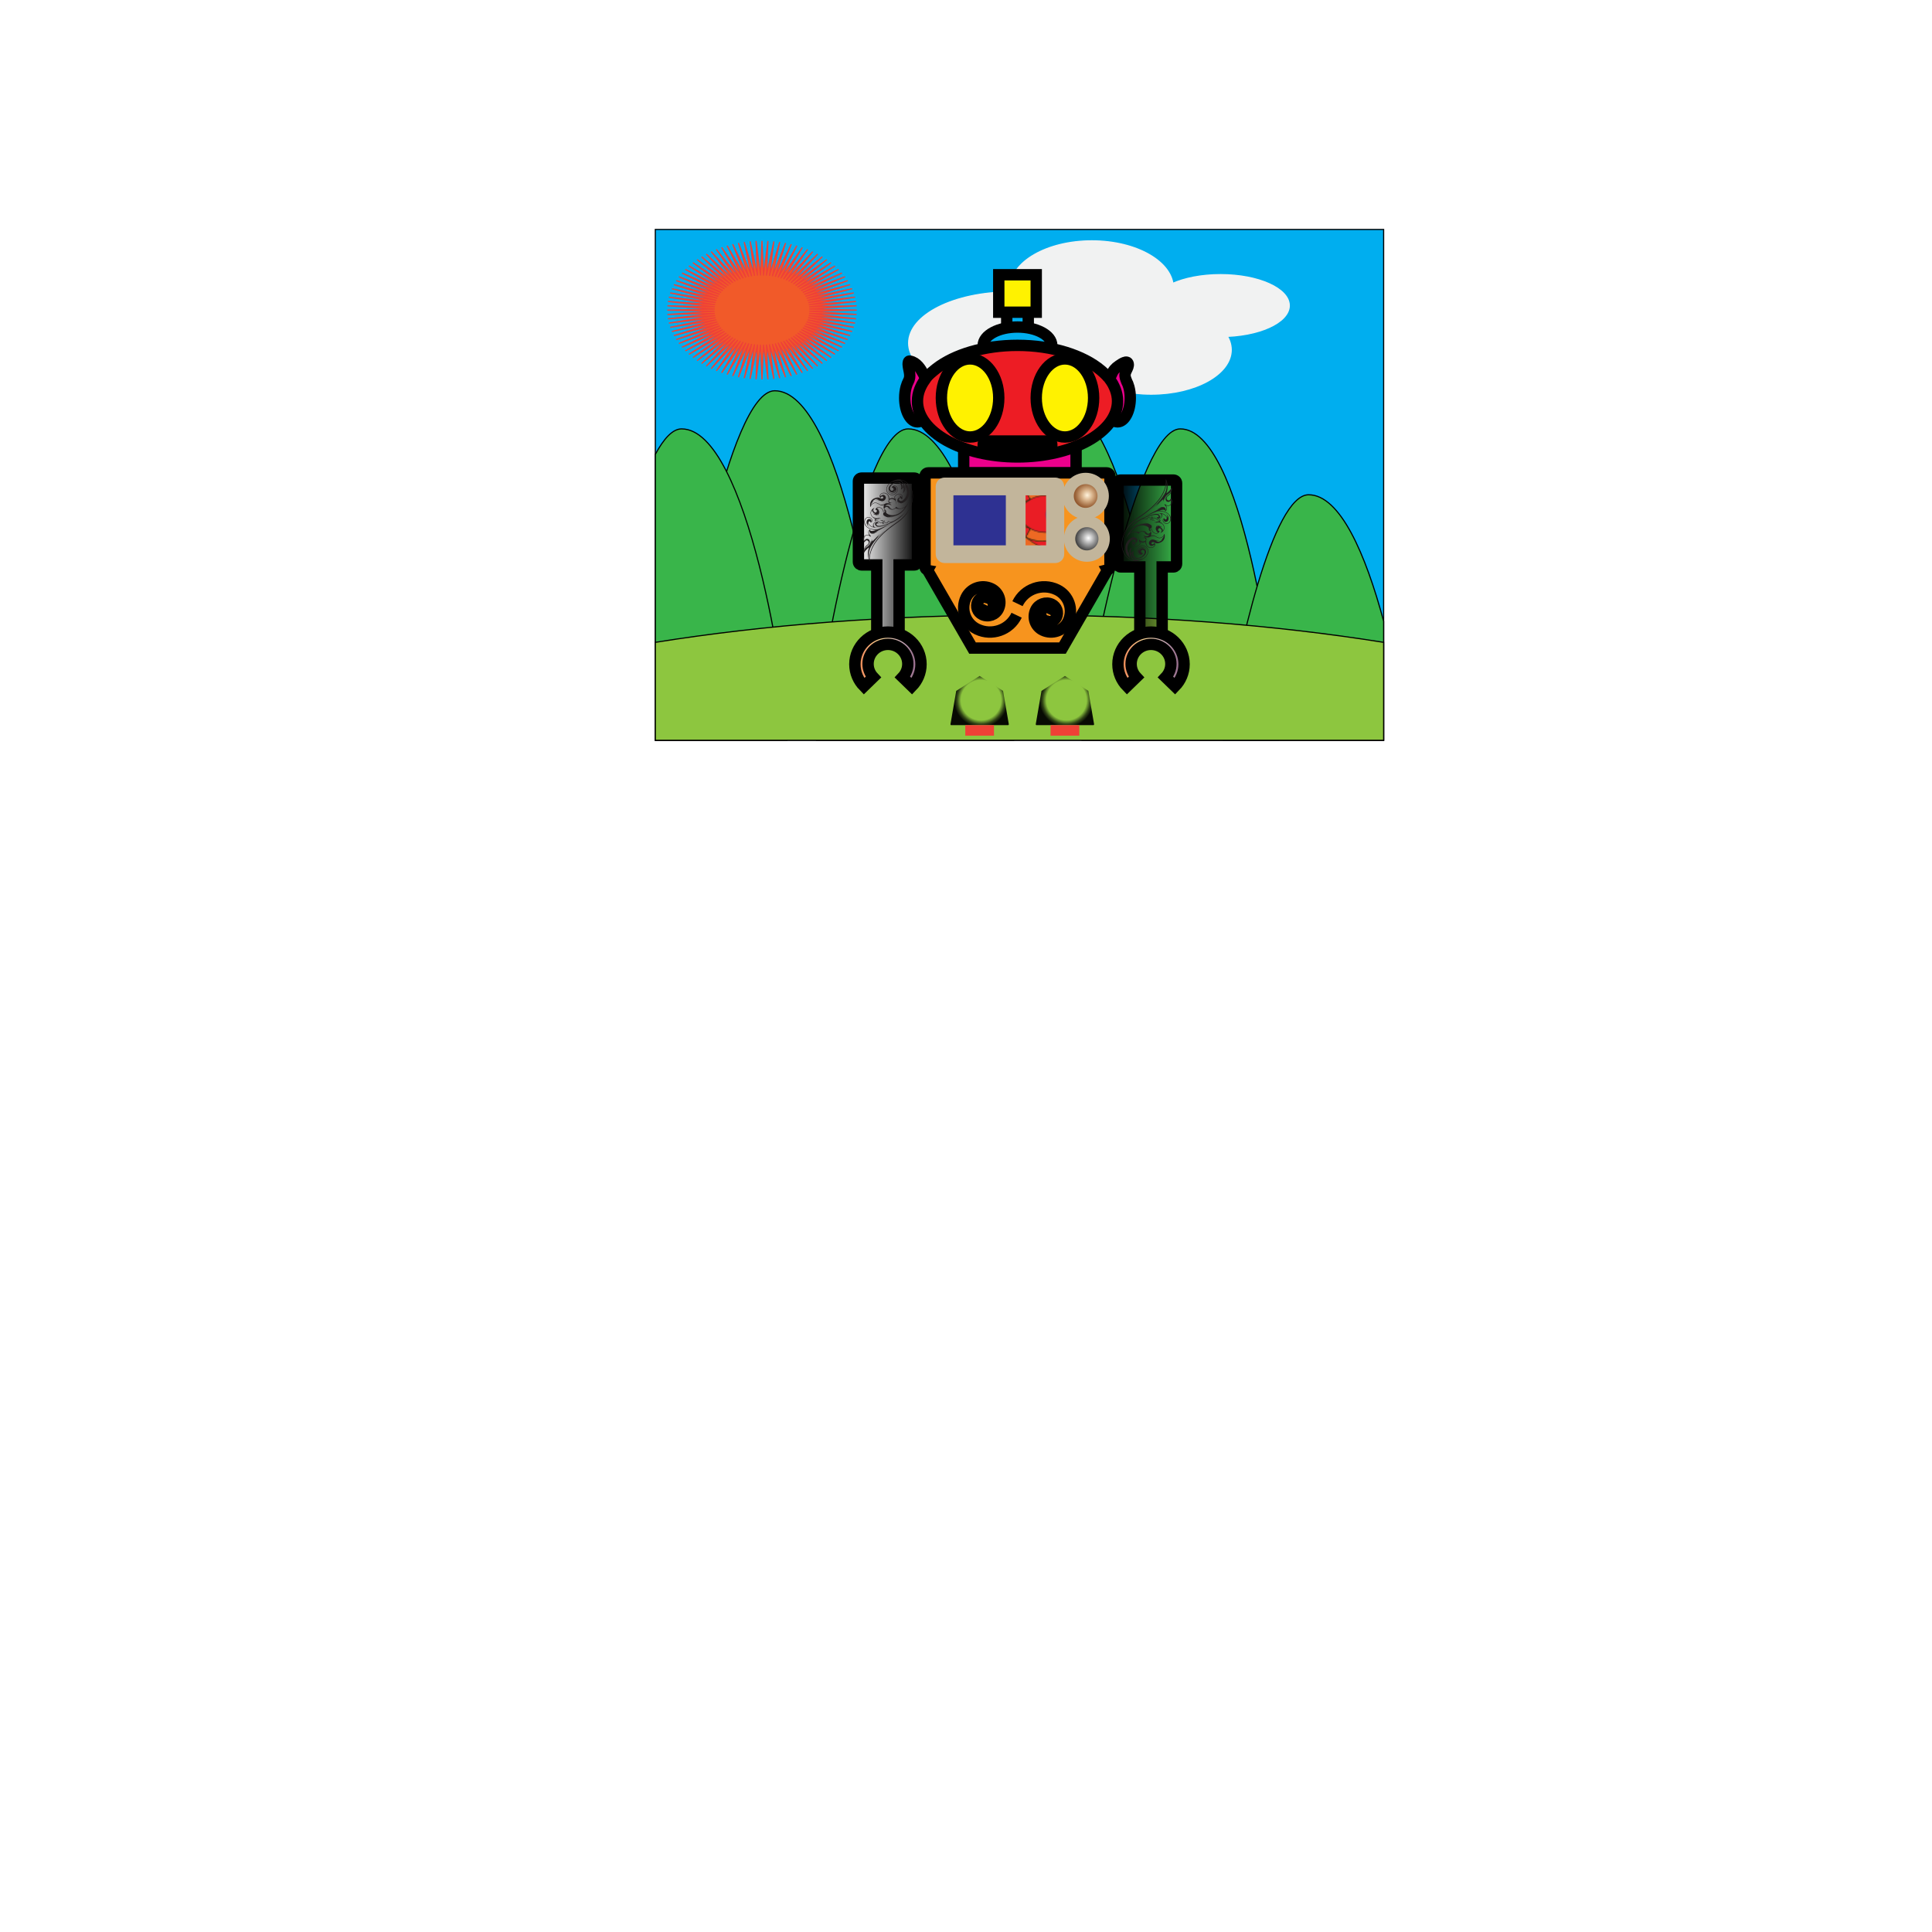 <?xml version="1.0"?>
<!-- Generator: Adobe Illustrator 14.0.0, SVG Export Plug-In . SVG Version: 6.00 Build 43363)  -->
<svg
    xmlns="http://www.w3.org/2000/svg"
    xmlns:xlink="http://www.w3.org/1999/xlink"
    xmlns:svg="http://www.w3.org/2000/svg"
    xmlns:inkscape="http://www.inkscape.org/namespaces/inkscape"
    xmlns:sodipodi="http://sodipodi.sourceforge.net/DTD/sodipodi-0.dtd"
    xmlns:ns1="http://sozi.baierouge.fr"
    xmlns:dc="http://purl.org/dc/elements/1.1/"
    xmlns:cc="http://web.resource.org/cc/"
    xmlns:rdf="http://www.w3.org/1999/02/22-rdf-syntax-ns#"
    version="1.1"
    x="0px"
    y="0px"
    viewBox="0 0 1700.79 1700.79"
    enable-background="new 0 0 1700.79 1700.79"
    xml:space="preserve"
  >
<symbol
      id="Florid_Vector_Pack_Symbol"
      viewBox="-93.368 -150.394 186.736 300.789"
    >
	<path
        fill="#231F20"
        d="M78.812,90.973c8.059,4.609,14.422,18.234,12.592,28.025c-0.063,0.313-0.311,0.554-0.625,0.602   s-0.625-0.105-0.777-0.388c-3.49-6.519-12.629-16.514-18.994-19.638c2.498,5.951,9.408,26.29-0.645,50.355   c-0.146,0.344-0.518,0.532-0.879,0.443c-0.363-0.092-0.605-0.434-0.564-0.808c0.383-3.893,0.449-7.815,0.248-11.76   C62.594,73.729-6.085,28.96-34.248,9.987C-60.767-7.876-73.754-26.541-78.561-36.84C-97.11-67.923-94.23-96.565-90.974-108.123   c0.026-0.093,0.069-0.179,0.126-0.254c0.808-3.1,1.85-6.101,3.101-8.977c9.968-22.919,33.202-37.882,56.089-31.603   c5.386,1.481,9.394,2.801,12.718,4.248c4.523,1.969,7.772,4.183,11.411,7.289c1.158,1.075,2.687,1.8,6.162,6.825   c6.061,8.713,7.632,17.362,4.445,24.687c-1.396,3.206-3.695,6.134-6.855,8.675c-8.395,6.743-17.085,4.039-20.204,2.667   c-0.793-0.345-1.245-0.607-1.267-0.62c-9.642-4.2-15.618-15.672-11.355-25.547c0.041-0.087,0.046-0.084,0.043-0.086   c1.841-3.677,5.488-5.821,7.862-6.552c2.837-0.858,5.333-0.486,7.314,0.382c3.828,1.681,5.84,5.057,5.885,5.115   c0.147,0.245,0.146,0.551-0.008,0.794c-0.153,0.24-0.428,0.376-0.715,0.345c0,0-0.184-0.021-0.568,0.011   c-1.167,0.118-3.646,0.644-5.169,4.104c-1.238,2.867,0.652,6.03,3.548,7.301c2.904,1.197,6.484,0.657,8.793-4.497   c1.87-4.225-0.195-9.44-3.493-13.391c-0.583-0.575-1.264-1.293-2.013-2.125c-3-3.204-6.371-5.559-9.958-7.119   c-4.826-2.101-10.041-2.759-15.279-2.103c-3.309,1.217-6.396,3.396-8.218,6.788c-0.285,0.532-0.545,1.058-0.77,1.573   c-1.838,4.234-1.892,8.189-1.482,11.097c0.41,2.906,1.275,4.697,1.263,4.702c0.138,0.299,0.07,0.653-0.172,0.875   c-0.241,0.227-0.6,0.266-0.886,0.1c-0.046-0.044-5.448-3.086-8.222-8.431c-1.343,5.874-1.317,12.784,1.927,20.301   c0.146,0.332,0.037,0.72-0.266,0.924c-0.3,0.202-0.702,0.164-0.956-0.092c-0.056-0.062-7.942-7.943-9.684-21.124   c-0.027,0.055-0.056,0.109-0.083,0.166c-2.29,5.317-6.621,18.062-2.465,29.09c3.58,9.614,10.236,18.211,16.702,20.995   c3.412,1.465,6.639,1.408,9.617-0.755c1.245-0.912,1.981-1.862,2.381-2.769c1.131-2.619-0.53-5.301-2.886-6.339   c-2.139-0.862-4.481-0.539-5.955,2.715c-0.195,0.447-0.369,0.951-0.51,1.516c-0.07,0.264-0.27,0.469-0.529,0.544   c-0.264,0.069-0.543-0.003-0.735-0.195c-0.042-0.049-5.386-5.335-2.405-12.296c0.672-1.551,1.768-3.158,3.416-4.771   c4.524-4.46,10.635-4.512,15.836-2.228c6.653,2.918,12.218,9.575,11.994,16.279c2.469-1.654,7.957-3.709,17.368,0.429   c0.025,0.011,0.05,0.022,0.076,0.033c0.151-4.084,0.941-7.561,2.205-10.464c5.058-11.588,17.415-13.858,25.303-10.446   c1.827,0.795,3.434,1.901,4.657,3.297c3.992,4.528,4.244,8.074,3.203,10.419c-1.043,2.364-3.118,3.354-3.185,3.396   c-0.285,0.141-0.624,0.086-0.852-0.132c-0.229-0.217-0.296-0.554-0.171-0.843c0,0,0.033-0.057,0.058-0.261   c0.027-0.589,0.118-2.071-3.3-3.617c-1.628-0.695-3.039-0.496-4.102,0.162c-1.13,1.013-1.875,2.523-1.927,3.989   c0.181,1.148,0.972,2.247,2.699,3.028c4.567,1.971,6.751-0.163,10.921-2.066c4.097-1.899,9.793-3.127,20.175,1.421   c10.52,4.562,14.275,12.38,15.277,18.945c1.018,6.574-0.588,11.936-0.604,11.994c-0.107,0.355-0.448,0.579-0.816,0.534   c-0.363-0.048-0.643-0.347-0.658-0.715c0,0-0.014-0.414-0.215-1.203c-0.619-2.359-2.83-7.659-11.429-11.415   c-5.517-2.407-10.646-0.259-15.727,2.518c-5.054,2.742-9.869,6.167-14.868,5.504c-2.708-0.382-4.624-0.927-6.538-1.746   c2.003,6.488,1.523,11.811,0.176,15.084c-0.131,0.309-0.444,0.497-0.778,0.463c-0.333-0.035-0.601-0.283-0.663-0.613   c0.001-0.002-0.202-1.114-0.962-2.505c-0.765-1.396-2.056-2.995-4.214-3.935c-0.929-0.404-2.024-0.69-3.326-0.782   c-3.542-0.218-4.577,1.607-6.812,4.192c-2.154,2.558-5.323,5.513-12.399,6.284c-2.795,0.313-5.551-0.448-7.871-1.454   c-2.812-1.226-4.997-2.827-5.827-3.477c-2.488,0.988-15.351,5.542-29.274-0.498c-2.475-1.076-4.978-2.49-7.454-4.317   c0.483,0.646,0.98,1.314,1.482,1.986c1.436,1.926,2.873,3.854,3.958,5.305c0.541,0.728,0.996,1.336,1.317,1.765   c0.158,0.212,0.286,0.383,0.374,0.502c0.044,0.056,0.078,0.1,0.102,0.13l-0.002,0.003c7.838,8.338,15.516,13.602,22.677,16.722   c11.237,4.887,21.223,4.504,28.676,2.325c7.435-2.137,12.36-6.271,13.187-8.3c0.152-0.351,0.158-0.587,0.135-0.672   c-0.706-2.74-0.425-4.993,0.335-6.732c1.675-3.794,5.353-5.064,5.425-5.103c0.277-0.099,0.583-0.028,0.787,0.18   c0.208,0.209,0.273,0.515,0.175,0.789c-1.41,4.115-0.107,5.163,1.261,5.854c0.563,0.25,1.168,0.36,1.633,0.404   c0.068,0.008,0.132,0.013,0.193,0.017c0.148-0.908,0.512-2.593,1.366-4.555c1.561-3.608,4.849-8.194,11.474-10.385   c3.893-1.296,7.104-0.961,9.592,0.13c5.173,2.274,7.183,7.494,7.225,7.562c0.083,0.221,0.065,0.464-0.058,0.668   c-0.123,0.201-0.332,0.337-0.567,0.358c-2.721,0.298-4.045,1.412-4.644,2.756c-0.556,1.261-0.442,2.864,0.202,4.315   c0.638,1.447,1.792,2.703,3.15,3.291c1.78,0.746,3.916,0.561,6.325-1.974c1.384-1.484,2.269-2.834,2.798-4.05   c1.275-2.971,0.534-5.13-0.525-6.712c-0.532-0.782-1.155-1.393-1.642-1.8c-0.488-0.41-0.811-0.598-0.809-0.603   c-0.327-0.192-0.454-0.604-0.3-0.952c0.153-0.344,0.545-0.522,0.909-0.413c0.307,0.095,0.629,0.218,0.966,0.364   c5.381,2.335,15.903,11.901,10.83,24.668c-0.1,0.245-0.201,0.483-0.302,0.716c-4.22,9.668-12.063,13.013-15.587,14.062   c3.047,2.439,2.346,5.931,1.548,7.576c-0.335,0.771-0.664,1.252-0.685,1.281c-0.124,0.183-0.321,0.3-0.54,0.322   c-0.219,0.023-0.441-0.052-0.598-0.204c-0.891-0.845-1.675-1.381-2.378-1.687c-1.84-0.784-3.274-0.177-5.326,1.289   c-2.006,1.454-4.356,3.693-7.577,5.583c-3.72,2.19-7.322,1.672-9.96,0.509c-0.271-0.117-0.534-0.242-0.787-0.371   c0.25,1.933-0.449,3.795-0.864,4.786c-0.202,0.463-0.355,0.741-0.363,0.759c-0.126,0.226-0.361,0.372-0.622,0.388   c-0.256,0.013-0.509-0.111-0.656-0.324c-1.676-2.413-3.033-3.561-4.127-4.033c-2.541-1.262-4.736,1.452-8.747,1.187   c-0.705-0.069-1.351-0.24-1.927-0.494C0.43,9.243-0.604,6.479-0.98,4.985c-1.979,0.886-6.99,2.713-13.022,1.727   c2.063,0.999,4.177,1.975,6.336,2.914c2.576,1.123,5.22,2.198,7.919,3.188c28.53,10.613,38.944,8.403,41.898,4.184   c0.213-0.286,0.375-0.572,0.497-0.85c0.933-2.155-0.595-4.384-2.494-5.222c-1.28-0.524-2.362-0.412-3.022,0.532   c-0.179,0.26-0.504,0.38-0.811,0.298c-0.305-0.08-0.53-0.342-0.56-0.658c-0.003-0.074-0.104-1.146,0.45-2.427   c0.599-1.433,2.131-3.053,5.187-3.503c1.669-0.253,3.777,0.12,5.873,1.028c1.313,0.571,2.619,1.369,3.779,2.381   c-0.011-0.014-0.031-0.038-0.031-0.038c0.08,0.068,0.141,0.143,0.218,0.211c0.221,0.2,0.438,0.406,0.647,0.623   c5.146,5.212,3.666,12.227,2.979,14.531c3.481-0.524,9.322-2.521,15.037-9.753c0.904-1.15,1.549-2.225,1.975-3.202   c1.73-4.097-0.006-6.563-2.178-7.56c-1.898-0.793-3.902-0.38-4.688,1.402c-0.223,0.52-0.359,1.183-0.338,2.016   c0.004,0.25-0.111,0.482-0.309,0.628c-0.204,0.146-0.462,0.187-0.697,0.102c-0.015-0.006-0.11-0.042-0.27-0.11   c-0.685-0.302-2.588-1.219-4.017-3.025c-1.44-1.792-2.286-4.605-0.726-8.124c0.196-0.449,0.43-0.91,0.705-1.388   c4.086-7.135,12.105-9.181,18.535-6.366c6.184,2.67,10.857,9.815,9.502,20.685c-0.246,2.013-0.785,3.931-1.576,5.747   c-1.641,3.73-4.346,7.005-7.795,9.795c-0.232,0.2-0.471,0.398-0.711,0.592c-0.021,0.017-0.041,0.034-0.064,0.05   c-1.992,1.581-4.295,2.938-6.752,4.1c-4.1,2.011-8.721,3.548-13.662,4.532c-4.951,1.132-9.341,1.707-11.875,1.975   c3.764,1.253,6.905,2.132,9.182,2.547c9.069,1.609,11.465-0.856,12.242-2.582c0.234-0.541,0.316-1.06,0.342-1.438   c0.023-0.376-0.012-0.57-0.008-0.572c-0.043-0.309,0.104-0.608,0.375-0.764c0.045-0.025,0.096-0.016,0.145-0.032   c-0.088-0.102-0.152-0.163-0.152-0.163s0.08,0.054,0.201,0.152c0.225-0.057,0.467-0.037,0.654,0.111   c6.975,5.629,5.697,13.319,3.383,18.54c-0.518,1.192-1.088,2.275-1.633,3.208c4.641-2.528,9.744-2.495,13.996-0.638   c3.9,1.7,7.107,4.915,8.682,9.051c1.654,4.363,1.02,8.146-0.199,10.927c-1.51,3.465-3.867,5.435-3.92,5.478   c-0.182,0.154-0.426,0.213-0.658,0.156c-0.23-0.056-0.426-0.217-0.518-0.441c-1.373-3.24-3.189-5.021-5.023-5.819   c-3.621-1.569-7.73,0.597-9.336,4.269C71.159,81.631,71.966,86.674,78.812,90.973z M-51.764-116.018   c0.016,0.012,0.033,0.025,0.048,0.036c-0.018-0.028-0.037-0.063-0.056-0.092L-51.764-116.018z M44.096-41.35   c-0.047-0.082-0.095-0.166-0.146-0.256l-0.148,0.116C43.908-41.441,44.004-41.396,44.096-41.35z M90.163,113.939   c-0.002-0.041-0.004-0.08-0.008-0.12l-0.016,0.023C90.147,113.876,90.155,113.906,90.163,113.939z M-19.986-124.438   c-0.003,0.003-0.006,0.007-0.011,0.01l0.031,0.004C-19.971-124.431-19.979-124.434-19.986-124.438z M-52.897-117.016   c-4.733-7.274-1.708-17.099-1.708-17.099c-0.582,3.604-0.245,6.629,0.319,8.895c0-1.896,0.263-4.007,0.969-6.347   c3.393-11.261,18.05-10.636,22.792-9.257c0.024,0.007,0.037,0.013,0.061,0.021c3.9,0.8,8.223,2.551,12.886,5.476   c24.961,15.654,10.786,32.496,0.891,32.573c-6.084,0.048-10.679-4.96-11.994-10.061c-0.057,2.815,0.833,6.338,4.828,8.825   c0,0-6.137-2.771-6.917-9.608c-0.266,4.671,3.578,9.49,7.551,11.22c18.05,7.854,22.495-10.857,22.495-10.857   c-1.634,13.669-13.709,16.633-23.123,12.536c-9.414-4.098-11.344-15.003-6.588-20.74c2.933-3.537,6.064-3.859,8.038-3.588   c-0.74-0.335-1.613-0.646-2.661-0.904c0,0,1.203-0.054,2.682,0.17c-1.64-0.625-3.58-0.855-5.884-0.165   c-2.015,0.597-5.414,2.631-6.927,5.742c-0.029,0.054-0.031,0.054-0.031,0.054c-3.866,8.94,1.604,19.646,10.661,23.605   c0.082,0.044,0.453,0.265,1.179,0.581c2.929,1.26,10.889,3.787,18.658-2.465c2.999-2.414,5.13-5.142,6.417-8.102   c2.921-6.721,1.568-14.755-4.303-23.228c-3.464-4.963-4.567-5.301-5.923-6.56c-1.812-1.541-3.498-2.838-5.293-3.993   c-3.956-2.12-7.662-3.57-11.078-4.51c5.038,2.498,8.911,5.51,8.911,5.51c-13.591-7.394-25.608-7.29-32.424-4.686   c-1.477,0.741-2.801,1.675-3.892,2.851C-59.897-132.945-59.811-124.184-52.897-117.016z M-42.372-81.841   c0.197,0.101,0.391,0.201,0.575,0.309l0.241,0.038c-0.303-0.15-0.597-0.283-0.882-0.399   C-42.416-81.876-42.393-81.857-42.372-81.841z M85.073,68.762c0,0-2.766-0.247-4.139,0.388c0,0,5.967-0.078,6.994,6.57   c1.539-3.48,4.914-13.976-7.363-19.262c0,0,12.172,3.456,10.98,14.951c0.48-2.117,0.482-4.611-0.586-7.454   c-1.42-3.74-4.334-6.662-7.875-8.203c-4.865-2.104-10.846-1.654-15.85,2.848c-0.018,0.015-0.037,0.021-0.055,0.035l-1.008,0.84   c-0.818-0.631-3.409,0.124-3.409,0.124s2.233-1.338,3.491-2.17c0.082-0.105,0.223-0.292,0.389-0.515   c-1.449,0.495-3.107,0.283-3.107,0.283c10.25-8.212,8.504-15.557,6.598-19.165c-0.357-0.612-0.779-1.214-1.287-1.802   c0.033,0.247,0.047,0.513,0.049,0.792c0.248,1.274,0.244,2.904-0.408,4.847c-2.598,12.166-22.042,4.876-22.042,4.876   c2.542,0.46,4.556,0.555,6.185,0.447c-4.709-1.302-10.46-3.893-17.274-8.011c0,0,6.947,2.941,12.548,4.19   c-1.086-0.415-2.195-0.869-3.346-1.419C31.632,35.78-7.823,14.091-7.823,14.091s0.215,0.094,0.582,0.253   c0.119,0.05,28.667,12.202,35.676,15.253c4.997,2.174,9.685,3.773,14.61,4.247c12.316,0.049,24.021-3.194,32.087-8.782   l-0.006-0.005c6.264-4.325,9.207-10.304,10.32-16.325c1.115-6.022-0.969-12.405-3.605-15.471l0.023-0.066   c-1.334-1.457-2.896-2.556-4.57-3.289c-5.787-2.504-12.908-0.732-16.63,5.74c-0.251,0.433-0.458,0.842-0.632,1.233   c-1.32,3.097-0.611,5.096,0.532,6.594c0.214,0.273,0.449,0.523,0.691,0.756c-0.005-0.195-0.001-0.418,0.012-0.653   c-0.299-1.604-0.094-3.825,1.839-6.449C67.12-8.317,80.429-6.326,79.271,8.372C78.114,23.07,64.28,26.295,64.28,26.295   s10.883-2.685,12.277-15.129c-1.748,4.069-4.803,6.569-4.803,6.569s3.416-4.648,3.254-8.712c-0.574,2.126-1.488,3.626-1.488,3.626   c0.471-1.681,0.619-3.117,0.551-4.358c-0.059,1.012-0.313,2.105-0.818,3.26c-0.486,1.118-1.197,2.297-2.17,3.533   c-4.92,6.247-10.032,8.806-13.812,9.837c-9.369,2.914-19.812,0.693-19.812,0.693c6.135,0.559,9.39,0.41,11.38,0.05   c-0.896-0.057-2.043-0.18-3.512-0.426c0,0,4.801,0.214,6.97-3.413c-0.266,0.17-0.539,0.324-0.816,0.44   c0.904-0.976,2.532-3.931,1.76-7.348l0.025,0.026c-0.766-3.581-3.622-6.024-6.598-7.366c-1.883-0.822-3.79-1.122-5.041-0.923   c-0.734,0.119-1.326,0.302-1.821,0.517c0.874-0.129,1.959-0.152,3.133,0.182c8.313,2.372,4.811,11.133,4.811,11.133   c0.184-2.263-0.361-4.001-1.213-5.351c0.354,1.197,0.348,2.57-0.259,4.094c-2.976,7.469-11.689,8.61-31.741,2.76   c-3.504-1.021-6.974-2.213-10.32-3.479L5.5,17.151c-6.917-2.489-37.937-13.557-58.783-33.738c-2.515-2.413-4.498-4.605-6.018-6.46   c-1.457-1.744-2.834-3.542-4.104-5.4c0,0,0.361,0.495,1.12,1.405c-0.927-1.388-1.328-2.18-1.328-2.18   c4.053,5.357,9.048,10.161,14.242,14.352c-4.391-4.231-8.274-8.4-8.274-8.4C-44.67-11.087-30.867-2.617-22.778,1.828   c0.934,0.457,1.779,0.86,2.501,1.196c0.583,0.264,1.159,0.539,1.748,0.797c0.015,0.007,0.027,0.012,0.042,0.019   c4.657,2.02,9.074,1.87,12.347,1.206c3.271-0.664,5.326-1.832,5.334-1.817c0.219-0.125,0.484-0.128,0.711-0.015   c0.222,0.114,0.373,0.328,0.403,0.579c-0.001,0.002,0.124,1.01,0.646,2.203c0.521,1.202,1.408,2.502,2.855,3.129   C4.241,9.309,4.73,9.442,5.291,9.501c2.976,0.449,5.387-2.573,9.194-1.071c1.25,0.546,2.52,1.614,3.94,3.443   c0.132-1.013,0.234-2.894-0.519-4.311c-0.163-0.274-0.357-0.539-0.599-0.784c-2.14-2.164-4.896-2.438-8.066-1.765   c0,0,3.008-1.342,5.564-0.833c-0.063-0.097-0.129-0.192-0.189-0.29c-0.909-0.373-2.453-0.752-4.304-0.156   c0,0,3.52-1.001,2.606-3.625c0,0,2.972,3.21,6.392,5.714c0.103,0.02,0.204,0.053,0.293,0.115c0.647,0.448,1.426,0.909,2.299,1.29   C24.285,8.246,27.247,8.693,30.5,6.8c3.051-1.792,5.322-3.95,7.452-5.506c2.085-1.544,4.303-2.554,6.813-1.447   c0.668,0.29,1.34,0.721,2.034,1.289c0.224-1.775-0.029-6.032-8.038-4.709c0,0,1.097-0.49,2.431-0.888   c-2.11-0.635-6.243-1.4-9.919,0.779c0,0,2.247-2.437,4.795-3.031c-3.325-0.562-7.157-0.604-10.126,1.123   c0,0,2.775-4.648,10.871-2.717c8.096,1.931,14.713-1.627,16.611-5.046c0,0-0.065,1.413-0.93,2.951   c3.036-2.022,6.313-5.239,8.526-10.325c0.098-0.225,0.197-0.451,0.288-0.68c2.881-7.034,0.374-13.11-3.137-17.279   c1.333,3.922-0.491,8.389-0.491,8.389c0.46-4.328-0.339-6.806-1.262-8.209c2.83,9.815-10.077,14.676-10.077,14.676   c6.014,0.974,9.795-2.997,9.795-2.997c-6.742,8.571-14.388,4.422-14.388,4.422c2.848,3.841,6.644,3.303,6.644,3.303   c-8.309,2.41-12.501-5.577-12.501-5.577c0.469,4.587,3.898,7.721,3.898,7.721c-7.661-4.43-10.29-14.748-5.471-21.417   c1.274-1.763,2.611-2.757,3.89-3.285c-1.675,0.046-3.702,0.699-5.82,2.784c0,0,3.187-4.588,7.464-4.737   c-0.616-0.389-1.599-0.681-3.223-0.466c0,0,2.371-1.071,4.648-0.853c-0.847-0.773-1.848-1.49-3.036-2.005   c-2.167-0.939-4.924-1.265-8.52-0.081c-6.147,2.044-9.099,6.208-10.565,9.556c-1.173,2.696-1.321,4.788-1.336,4.792   c-0.032,0.376-0.336,0.673-0.712,0.689c-0.059-0.001-1.576,0.1-3.125-0.568c-1.355-0.522-2.599-1.84-2.751-3.99   c-0.794,1.129-0.273,2.586-0.273,2.586c-0.817-1.455-0.893-2.585-0.666-3.438c-0.589,1.266-0.786,2.949,0.327,5.003   c1.921,3.549,4.883,4.015,6.329,4.012c-0.019,0.235-0.027,0.451-0.041,0.68c-0.2,3.421,0.247,5.828,0.606,7.104   C9.653-10.399-9.07-9.322-9.07-9.322c4.497-0.963,8.042-2.237,10.852-3.649c-7.604,2.044-19.23,3.095-34.262-1.692   c3.06,0.909,16.065,4.332,27.252,0.703c-7.037,1.098-15.895,0.53-26.875-3.33c-28.083-9.874-42.179-40.729-47.391-53.493   c1.433,3.391,4.183,8.908,7.916,15.036l-6.001-11.625l6.143,10.447l-1.693-4.052c2.115,4.592,3.626,6.582,4.842,7.818   c3.63,3.438,7.372,5.812,11.042,7.409c7.402,3.221,14.531,3.302,19.816,2.574c0.517-0.07,0.998-0.155,1.478-0.239   c-3.388,0.11-6.356-0.35-6.356-0.35c4.326,0.445,9.864-1.305,9.864-1.305c-8.212,2.348-18.158-1.157-18.158-1.157   c15.977,4.162,19.875-3.814,19.875-3.814c0.63,1.938,1.71,3.516,2.903,4.844c0.548,0.444,2.768,2.16,5.678,3.423   c2.169,0.947,4.692,1.613,7.1,1.34c6.732-0.784,9.319-3.335,11.424-5.768c0.84-0.993,1.641-2.018,2.585-2.867   c-1.284,0.855-2.076,1.664-2.076,1.664c-6.03,8.196-14.505,5.328-14.505,5.328c6.059,0.194,8.88-3.021,11.588-6.037   c-1.144,0.4-2.379,0.765-3.646,1.001c0,0,2.909-1.335,5.147-3.647c1.829-1.89,7.455-4.313,12.66-1.357   c0.701,0.313,1.309,0.677,1.837,1.067C6.025-57.048-1.702-63.426-14.65-53.934c0,0,2.709-4.209,7.809-6.548   c-1.806,0.321-3.768,0.872-5.871,1.777c0,0,9.377-6.859,18.312-3.736c-0.483-0.617-0.986-1.219-1.525-1.784   c0.001-0.003-0.012-0.118-0.026-0.242c0.053,0.037,0.096,0.07,0.149,0.109c2.364,1.693,4.487,3.02,6.417,4.078   c-2.292-1.883-4.61-4.216-4.61-4.216c9.248,8.485,19.215,6.745,21.672,6.143c2.258-1.048,4.634-2.479,7.111-3.853   c5.105-2.802,10.821-5.283,17.05-2.58c6.087,2.638,9.206,6.119,10.824,8.946c-1.085-4.257-4.087-12.142-11.99-16.645   c0,0,2.819,1.012,5.824,3.043c-0.979-1.086-2.085-2.13-3.373-3.081c0,0,1.522,0.766,3.441,2.156   c-2.418-3.012-5.531-5.658-9.55-7.407c-6.169-2.685-10.461-1.3-14.497,0.666c4.51-1.664,5.913-0.293,5.913-0.293   c-3.199,0.115-6.59,1.926-6.59,1.926c7.587-3.271,13.45,1.196,13.45,1.196c-9.066-3.399-13.236,1.773-22.545,3.337   c-7.67,1.288-13.514-4.164-15.354-9.425c-3.053-7.37,5.089-16.545,13.058-13.076c3.479,1.514,5.071,3.268,5.655,4.935   c0.128-1.043,0.046-2.325-0.68-3.599c0,0,0.769,0.711,1.425,1.845c0.006-0.881-0.158-1.865-0.718-2.847c0,0,1.818,1.634,2.25,3.961   c0.013-1.668-0.76-3.904-3.352-6.9c-1.052-1.198-2.469-2.188-4.125-2.909c-5.184-2.249-12.544-1.791-18.019,2.631   c-9.398,8.851-5.422,21.95-5.422,21.95c-0.997-2.703-1.552-4.986-1.835-6.923c-0.089,0.968-0.144,1.979-0.151,3.034   c0,0.003-0.002,0.006-0.003,0.011c0.209,1.762,0.839,4.104,2.48,6.763c0,0-0.276-0.334-0.77-0.843   c0.448,0.977,0.74,2.435,0.362,4.534c-0.868,4.827-6.973,5.32-6.973,5.32c0.951-0.434,1.213-0.852,1.276-1.107   c-2.703,0.912-5.461,0.654-5.461,0.654c1.823-0.139,2.326-0.851,2.462-1.19c-3.456,0.07-6.886-1.076-6.886-1.076   s12.43,2.122,13.333-4.675c0.336-2.524-0.56-4.306-1.922-5.597c-3.48-2.298-8.647-4.278-14.498-1.754   c-11.38,4.908-10.112,19.225-10.112,19.225s-1.798-5.131,1.634-13.005c0.667-4.432-1.113-7.031-1.113-7.031   c0.766,0.81,1.26,1.615,1.559,2.392c-0.121-1.102-0.503-2.345-1.332-3.723c0,0,1.104,0.911,1.923,2.454   c-0.005-1.345-0.384-2.928-1.461-4.724c0,0,2.232,1.841,2.82,4.738c0.312-1.771,0.09-4.034-1.522-6.717c0,0,2.669,2.192,3.24,5.621   c0.128-0.172,0.238-0.339,0.37-0.514c1.21-6.171-4.185-13.369-10.93-16.277c-4.864-2.099-10.166-2.02-14.179,1.917   c-1.531,1.501-2.498,2.948-3.09,4.3c-1.279,2.95-0.788,5.524,0.042,7.457c1.535-10.91,11.782-9.496,11.782-9.496   c-3.564,0.754-5.669,2.359-6.929,4.029c2.933-1.799,6.271-1.354,6.271-1.354c-2.385,0.505-4.034,1.438-5.182,2.502   c1.963-0.527,3.617-0.31,3.617-0.31c-1.832,0.388-3.191,1.046-4.225,1.816c0.896-0.358,1.973-0.577,3.271-0.567   c0,0-1.496,0.244-2.695,0.9c2.327-0.565,6.963-0.612,11.402,5.764c0,0-1.198-0.942-2.728-1.962   c1.521,1.543,3.582,4.203,4.131,7.708c0,0-0.835-2.292-2.24-3.939c1.9,4.52,0.483,9.235,0.483,9.235   c0.054-0.927,0.034-1.735-0.031-2.46c-0.843,4.479-5.34,9.059-5.34,9.059c2.946-4.047,3.41-6.707,3.278-8.241   c-1.137,1.555-2.996,3.205-5.857,4.963c-12.525,7.696-42.607-19.638-34.347-46.172c0.925-2.975,1.877-5.651,2.839-8.086   c-1.811,3.387-3.933,8.447-6.297,16.031c0,0,1.908-11.788,7.181-22.223c-1.787,2.758-3.769,6.355-5.833,11.099   c0,0,5-19.229,20.017-27.016c0.475-0.279,0.74-0.383,0.74-0.383l-0.473,0.512c-1.762,2.004-7.758,9.9-5.08,21.858   c0.037,0.148,0.068,0.303,0.107,0.449c0.039,0.162,0.086,0.329,0.129,0.493c0.876,3.162,2.073,5.879,3.285,8.115   c-3.342-8.364-2.452-16.875-2.452-16.875c-0.004,3.982,0.609,7.426,1.386,10.202c-0.626-4.368-0.531-9.656,1.463-15.331   c3.536-10.06,9.302-15.695,15.596-17.917c-17.033,1.632-32.684,14.313-40.363,31.954c-1.272,2.924-2.321,5.983-3.124,9.149   c-0.027,0.104-0.075,0.2-0.139,0.281c-4.683,17.437-8.408,72.399,59.637,116.644C36.241,52.377,72.022,99.639,70.751,144.242   c1.857-8.961,4.318-29.618-6.873-47.863C49.098,72.28,31.025,52.91,10.781,37.116c0,0,14.618,10.549,29.072,24.43   c-4.327-6.547-7.565-13.427-7.565-13.427c6.065,12.5,26.947,29.188,26.947,29.188c0.129-5.49,2.625-9.334,2.625-9.334   c-2.436,6.541,1.895,14.999,1.895,14.999c-2.093-6.047,0.846-9.493,0.846-9.493c-1.434,4.062,1.652,13.086,8.373,19.919   c-2.887-4.226-4.123-8.208-4.123-8.208c3.943,9.112,7.646,10.518,14.004,15.029c3.549,2.52,5.645,7.702,6.809,11.792   c-0.066-1.22-0.281-2.783-0.779-4.537c-0.332-1.038-0.713-2.071-1.146-3.081c-1.379-3.006-3.693-6.257-7.609-9.16   C68.944,86.941,66.392,80.489,69.45,73.191C73.093,64.506,85.073,68.762,85.073,68.762z M-23.619,3.428   c-0.032-0.019-0.064-0.036-0.097-0.055l-0.37-0.057L-23.619,3.428z M-32.48-14.664c-0.434-0.13-0.675-0.209-0.675-0.209   C-32.928-14.798-32.706-14.735-32.48-14.664z M19.957-0.491c0.181,0.163,0.375,0.298,0.574,0.418   c2.97,1.488,8.724-1.953,8.724-1.953c-0.846,0.675-1.627,1.233-2.364,1.712c1.495-0.596,2.583-1.274,2.583-1.274   c-6.919,5.515-9.127,4.451-10.899,2.858C16.802-0.323,19.071-1.288,19.957-0.491z"
    />
</symbol
  >
<pattern
      y="1700.79"
      width="77.782"
      height="65.313"
      patternUnits="userSpaceOnUse"
      id="Fish_Pattern"
      viewBox="77.521 -96.796 77.782 65.313"
      overflow="visible"
    >
	<g
      >
		<polygon
          fill="none"
          points="77.521,-31.482 155.304,-31.482 155.304,-96.796 77.521,-96.796   "
      />
		<path
          fill="#ED6923"
          stroke="#0C160F"
          stroke-width="0.5"
          d="M48.692-38.085c0,0-21.948,13.511-40.96-12.066v49.396    c19.012-25.578,40.96-12.066,40.96-12.066"
      />
		<path
          fill="#ED6923"
          stroke="#0C160F"
          stroke-width="0.5"
          d="M126.474-38.085c0,0-21.947,13.511-40.96-12.066v49.396    c19.013-25.578,40.96-12.066,40.96-12.066"
      />
		<path
          fill="#EA1D25"
          stroke="#0C160F"
          stroke-width="0.5"
          d="M122.452-70.741c0,0,21.948,13.51,40.96-12.066v49.395    c-19.012-25.577-40.96-12.065-40.96-12.065"
      />
		<path
          fill="#ED6923"
          stroke="#0C160F"
          stroke-width="0.5"
          d="M126.776-78.669l-4.296,7.857c0,0,21.947,13.511,40.96-12.066"
      />
		<path
          fill="#ED6923"
          stroke="#0C160F"
          stroke-width="0.5"
          d="M126.474-103.398c0,0-21.947,13.511-40.96-12.066v49.396    c19.013-25.578,40.96-12.066,40.96-12.066"
      />
		<path
          fill="#ED6923"
          stroke="#0C160F"
          stroke-width="0.5"
          d="M126.776-102.864l-4.296-7.858c0,0,21.947-13.511,40.96,12.066"
      />
		<path
          fill="#EA1D25"
          stroke="#0C160F"
          stroke-width="0.5"
          d="M164.721-98.392c-6.385-4.204-11.223-8.354-23.459-8.354    c-20.17,0-17.438,12.76-37.609,12.76c0,0-4.066-0.794-4.066,3.304c0,3.695,4.016,3.095,4.016,3.095    c20.174,0,17.442,12.762,37.615,12.762c10.403,0,18.888-4.845,22.629-7.515c0.889-0.634,1.516-1.147,1.831-1.442    c0.035-0.033,0.076-0.07,0.113-0.104c1.688-1.56,5.104-4.4,5.104-6.88C170.895-93.636,164.721-98.392,164.721-98.392z"
      />
		<path
          fill="#204199"
          d="M157.27-96.796c0,1.086-0.88,1.967-1.967,1.967c-1.086,0-1.966-0.881-1.966-1.967    c0-1.087,0.88-1.968,1.966-1.968C156.39-98.764,157.27-97.883,157.27-96.796z"
      />
		<path
          fill="#204199"
          d="M142.348-90.672c0-5.502,4.192-10.022,9.556-10.548c-0.344-0.033-0.692-0.052-1.045-0.052    c-5.854,0-10.6,4.745-10.6,10.6c0,5.854,4.745,10.6,10.6,10.6c0.353,0,0.701-0.02,1.045-0.053    C146.54-80.649,142.348-85.171,142.348-90.672z"
      />
		<path
          fill="#ED6923"
          stroke="#0C160F"
          stroke-width="0.5"
          d="M48.994-78.669l-4.296,7.857c0,0,21.948,13.511,40.96-12.066"
      />
		<path
          fill="#EA1D25"
          stroke="#0C160F"
          stroke-width="0.5"
          d="M44.67-70.741c0,0,21.948,13.51,40.96-12.066v49.395    C66.618-58.99,44.67-45.479,44.67-45.479"
      />
		<path
          fill="#ED6923"
          stroke="#0C160F"
          stroke-width="0.5"
          d="M48.692-103.398c0,0-21.948,13.511-40.96-12.066v49.396    c19.012-25.578,40.96-12.066,40.96-12.066"
      />
		<path
          fill="#ED6923"
          stroke="#0C160F"
          stroke-width="0.5"
          d="M48.994-102.864l-4.296-7.858c0,0,21.948-13.511,40.96,12.066"
      />
		<path
          fill="#EA1D25"
          stroke="#0C160F"
          stroke-width="0.5"
          d="M86.939-98.392c-6.385-4.204-11.223-8.354-23.459-8.354    c-20.17,0-17.438,12.76-37.61,12.76c0,0-4.066-0.794-4.066,3.304c0,3.695,4.016,3.095,4.016,3.095    c20.174,0,17.442,12.762,37.616,12.762c10.403,0,18.887-4.845,22.629-7.515c0.888-0.634,1.515-1.147,1.83-1.442    c0.036-0.033,0.076-0.07,0.114-0.104c1.688-1.56,5.104-4.4,5.104-6.88C93.112-93.636,86.939-98.392,86.939-98.392z"
      />
		<path
          fill="#204199"
          d="M79.488-96.796c0,1.086-0.88,1.967-1.967,1.967c-1.086,0-1.966-0.881-1.966-1.967    c0-1.087,0.88-1.968,1.966-1.968C78.608-98.764,79.488-97.883,79.488-96.796z"
      />
		<path
          fill="#204199"
          d="M64.565-90.672c0-5.502,4.192-10.022,9.556-10.548c-0.344-0.033-0.691-0.052-1.045-0.052    c-5.854,0-10.6,4.745-10.6,10.6c0,5.854,4.746,10.6,10.6,10.6c0.354,0,0.701-0.02,1.045-0.053    C68.758-80.649,64.565-85.171,64.565-90.672z"
      />
		<path
          fill="#EA1D25"
          stroke="#0C160F"
          stroke-width="0.5"
          d="M44.368-46.012l4.296,7.856c0,0-21.948,13.512-40.96-12.066"
      />
		<path
          fill="#EA1D25"
          stroke="#0C160F"
          stroke-width="0.5"
          d="M44.368-70.207l4.296-7.858c0,0-21.948-13.511-40.96,12.066"
      />
		<path
          fill="#ED6923"
          stroke="#0C160F"
          stroke-width="0.5"
          d="M67.492-61.328c-20.172,0-17.44-12.76-37.61-12.76    c-12.236,0-17.074,4.148-23.459,8.353c0,0-6.173,4.756-6.173,7.625c0,2.479,3.416,5.32,5.104,6.88    c0.038,0.034,0.079,0.071,0.114,0.104c0.315,0.295,0.942,0.809,1.83,1.442c3.742,2.67,12.226,7.515,22.629,7.515    c20.174,0,17.442-12.762,37.616-12.762c0,0,4.016,0.601,4.016-3.095C71.559-62.123,67.492-61.328,67.492-61.328z"
      />
		<path
          fill="#204199"
          d="M13.874-64.14c0,1.087,0.88,1.967,1.967,1.967c1.086,0,1.966-0.88,1.966-1.967s-0.88-1.967-1.966-1.967    C14.754-66.106,13.874-65.227,13.874-64.14z"
      />
		<path
          fill="#204199"
          d="M28.797-58.016c0-5.502-4.192-10.022-9.556-10.548c0.344-0.033,0.691-0.052,1.045-0.052    c5.854,0,10.6,4.746,10.6,10.6c0,5.854-4.746,10.6-10.6,10.6c-0.354,0-0.701-0.02-1.045-0.053    C24.604-47.993,28.797-52.515,28.797-58.016z"
      />
		<path
          fill="#EA1D25"
          stroke="#0C160F"
          stroke-width="0.5"
          d="M122.15-46.012l4.296,7.856c0,0-21.948,13.512-40.96-12.066"
      />
		<path
          fill="#EA1D25"
          stroke="#0C160F"
          stroke-width="0.5"
          d="M122.15-70.207l4.296-7.858c0,0-21.948-13.511-40.96,12.066"
      />
		<path
          fill="#ED6923"
          stroke="#0C160F"
          stroke-width="0.5"
          d="M145.273-61.328c-20.171,0-17.439-12.76-37.609-12.76    c-12.236,0-17.074,4.148-23.459,8.353c0,0-6.173,4.756-6.173,7.625c0,2.479,3.416,5.32,5.104,6.88    c0.037,0.034,0.078,0.071,0.114,0.104c0.315,0.295,0.941,0.809,1.83,1.442c3.742,2.67,12.226,7.515,22.629,7.515    c20.174,0,17.442-12.762,37.615-12.762c0,0,4.017,0.601,4.017-3.095C149.341-62.123,145.273-61.328,145.273-61.328z"
      />
		<path
          fill="#204199"
          d="M91.656-64.14c0,1.087,0.88,1.967,1.967,1.967c1.086,0,1.966-0.88,1.966-1.967s-0.88-1.967-1.966-1.967    C92.536-66.106,91.656-65.227,91.656-64.14z"
      />
		<path
          fill="#204199"
          d="M106.578-58.016c0-5.502-4.191-10.022-9.555-10.548c0.343-0.033,0.691-0.052,1.045-0.052    c5.854,0,10.6,4.746,10.6,10.6c0,5.854-4.746,10.6-10.6,10.6c-0.354,0-0.702-0.02-1.045-0.053    C102.387-47.993,106.578-52.515,106.578-58.016z"
      />
		<path
          fill="#ED6923"
          stroke="#0C160F"
          stroke-width="0.5"
          d="M126.776-13.355l-4.296,7.857c0,0,21.947,13.511,40.96-12.066"
      />
		<path
          fill="#ED6923"
          stroke="#0C160F"
          stroke-width="0.5"
          d="M126.776-37.551l-4.296-7.858c0,0,21.947-13.511,40.96,12.066"
      />
		<path
          fill="#EA1D25"
          stroke="#0C160F"
          stroke-width="0.5"
          d="M164.721-33.078c-6.385-4.204-11.223-8.354-23.459-8.354    c-20.17,0-17.438,12.76-37.609,12.76c0,0-4.066-0.794-4.066,3.303c0,3.696,4.016,3.096,4.016,3.096    c20.174,0,17.442,12.762,37.615,12.762c10.403,0,18.888-4.845,22.629-7.516c0.889-0.633,1.516-1.146,1.831-1.441    c0.035-0.033,0.076-0.071,0.113-0.104c1.688-1.561,5.104-4.4,5.104-6.88C170.895-28.323,164.721-33.078,164.721-33.078z"
      />
		<path
          fill="#204199"
          d="M157.27-31.482c0,1.086-0.88,1.967-1.967,1.967c-1.086,0-1.966-0.881-1.966-1.967    c0-1.087,0.88-1.968,1.966-1.968C156.39-33.45,157.27-32.569,157.27-31.482z"
      />
		<path
          fill="#204199"
          d="M142.348-25.359c0-5.501,4.192-10.021,9.556-10.547c-0.344-0.033-0.692-0.053-1.045-0.053    c-5.854,0-10.6,4.746-10.6,10.6c0,5.854,4.745,10.6,10.6,10.6c0.353,0,0.701-0.019,1.045-0.052    C146.54-15.336,142.348-19.857,142.348-25.359z"
      />
		<path
          fill="#ED6923"
          stroke="#0C160F"
          stroke-width="0.5"
          d="M48.994-13.355l-4.296,7.857c0,0,21.948,13.511,40.96-12.066"
      />
		<path
          fill="#ED6923"
          stroke="#0C160F"
          stroke-width="0.5"
          d="M48.994-37.551l-4.296-7.858c0,0,21.948-13.511,40.96,12.066"
      />
		<path
          fill="#EA1D25"
          stroke="#0C160F"
          stroke-width="0.5"
          d="M86.939-33.078c-6.385-4.204-11.223-8.354-23.459-8.354    c-20.17,0-17.438,12.76-37.61,12.76c0,0-4.066-0.794-4.066,3.303c0,3.696,4.016,3.096,4.016,3.096    c20.174,0,17.442,12.762,37.616,12.762c10.403,0,18.887-4.845,22.629-7.516c0.888-0.633,1.515-1.146,1.83-1.441    c0.036-0.033,0.076-0.071,0.114-0.104c1.688-1.561,5.104-4.4,5.104-6.88C93.112-28.323,86.939-33.078,86.939-33.078z"
      />
		<path
          fill="#204199"
          d="M79.488-31.482c0,1.086-0.88,1.967-1.967,1.967c-1.086,0-1.966-0.881-1.966-1.967    c0-1.087,0.88-1.968,1.966-1.968C78.608-33.45,79.488-32.569,79.488-31.482z"
      />
		<path
          fill="#204199"
          d="M64.565-25.359c0-5.501,4.192-10.021,9.556-10.547c-0.344-0.033-0.691-0.053-1.045-0.053    c-5.854,0-10.6,4.746-10.6,10.6c0,5.854,4.746,10.6,10.6,10.6c0.354,0,0.701-0.019,1.045-0.052    C68.758-15.336,64.565-19.857,64.565-25.359z"
      />
	</g
    >
</pattern
  >
<g
      id="Layer_1"
    >
	<rect
        x="576.882"
        y="202"
        fill="#00AEEF"
        stroke="#000000"
        width="641.176"
        height="449.706"
    />
	<path
        fill="#39B54A"
        stroke="#000000"
        d="M775,613.891C775,574.158,740.235,344,682,344c-40.609,0-81,229.158-81,268.891   s46.155,26.235,86.765,26.235S775,653.623,775,613.891z"
    />
	<path
        fill="#39B54A"
        stroke="#000000"
        d="M1025,623.891C1025,584.158,990.235,354,932,354c-40.609,0-81,229.158-81,268.891   s46.155,26.235,86.765,26.235S1025,663.623,1025,623.891z"
    />
	<path
        fill="#39B54A"
        stroke="#000000"
        d="M692.796,651.706c0.13-1.348,0.204-2.759,0.204-4.257c0-39.732-34.765-269.891-93-269.891   c-7.81,0-15.61,8.481-23.118,22.453v251.694H692.796z"
    />
	<path
        fill="#39B54A"
        stroke="#000000"
        d="M892.267,651.706c0.13-1.348,0.204-2.759,0.204-4.257c0-39.732-34.765-269.891-93-269.891   c-40.609,0-81,229.158-81,268.891c0,1.868,0.103,3.617,0.301,5.257H892.267z"
    />
	<path
        fill="#39B54A"
        stroke="#000000"
        d="M1125.604,651.706c-3.63-61.024-32.306-274.147-86.604-274.147   c-38.069,0-81.221,214.575-86.469,274.147H1125.604z"
    />
	<path
        fill="#39B54A"
        stroke="#000000"
        d="M1218.059,651.706V546.905c-15.87-59.044-38.298-111.347-66.059-111.347   c-31.224,0-62.316,135.466-75.021,216.147H1218.059z"
    />
	<polygon
        fill="#F15A29"
        stroke="#EF4136"
        points="670.799,212 672.109,242.515 676.038,212.121 674.724,242.635 681.255,212.481    677.324,242.875 686.432,213.08 679.9,243.234 691.549,213.917 682.436,243.711 696.581,214.985 684.93,244.304 701.512,216.283    687.367,245.008 706.321,217.805 689.738,245.824 710.993,219.545 692.034,246.748 715.505,221.497 694.247,247.774    719.837,223.649 696.366,248.899 723.979,226 698.386,250.122 727.912,228.533 700.296,251.434 731.616,231.242 702.091,252.83    735.083,234.117 703.76,254.307 738.296,237.146 705.302,255.855 741.242,240.314 706.705,257.475 743.91,243.613 707.967,259.153    746.29,247.027 709.084,260.887 748.372,250.544 710.048,262.668 750.146,254.149 710.858,264.49 751.608,257.83 711.511,266.347    752.75,261.57 712.001,268.228 753.571,265.355 712.328,270.13 754.065,269.17 712.495,272.042 754.229,273 712.495,273.958    754.065,276.83 712.328,275.87 753.571,280.645 712.001,277.771 752.75,284.43 711.511,279.654 751.608,288.17 710.858,281.509    750.146,291.851 710.048,283.332 748.372,295.456 709.084,285.114 746.29,298.972 707.967,286.847 743.91,302.387 706.705,288.526    741.242,305.686 705.302,290.145 738.296,308.854 703.76,291.694 735.083,311.883 702.091,293.17 731.616,314.758 700.296,294.567    727.912,317.468 698.386,295.878 723.979,320.001 696.366,297.1 719.837,322.351 694.247,298.226 715.505,324.504 692.034,299.253    710.993,326.455 689.738,300.176 706.321,328.194 687.367,300.992 701.512,329.717 684.93,301.697 696.581,331.015    682.436,302.289 691.549,332.083 679.9,302.766 686.432,332.92 677.324,303.125 681.255,333.519 674.724,303.364 676.038,333.88    672.109,303.485 670.799,334 669.489,303.485 665.561,333.88 666.873,303.364 660.342,333.519 664.273,303.125 655.165,332.92    661.699,302.766 650.051,332.083 659.161,302.289 645.017,331.015 656.668,301.697 640.085,329.717 654.233,300.992    635.275,328.194 651.86,300.176 630.605,326.455 649.564,299.253 626.094,324.504 647.352,298.226 621.759,322.351 645.231,297.1    617.618,320.001 643.211,295.878 613.687,317.468 641.3,294.567 609.98,314.758 639.509,293.17 606.514,311.883 637.836,291.694    603.302,308.854 636.297,290.145 600.357,305.686 634.893,288.526 597.689,302.387 633.629,286.847 595.307,298.972    632.515,285.114 593.227,295.456 631.55,283.332 591.452,291.851 630.741,281.509 589.99,288.17 630.089,279.654 588.846,284.43    629.597,277.771 588.026,280.645 629.269,275.87 587.531,276.83 629.104,273.958 587.367,273 629.104,272.042 587.531,269.17    629.269,270.13 588.026,265.355 629.597,268.228 588.846,261.57 630.089,266.347 589.99,257.83 630.741,264.49 591.452,254.149    631.55,262.668 593.227,250.544 632.515,260.887 595.307,247.027 633.629,259.153 597.689,243.613 634.893,257.475    600.357,240.314 636.297,255.855 603.302,237.146 637.836,254.307 606.514,234.117 639.509,252.83 609.98,231.242 641.3,251.434    613.687,228.533 643.211,250.122 617.618,226 645.231,248.899 621.759,223.649 647.352,247.774 626.094,221.497 649.564,246.748    630.605,219.545 651.86,245.824 635.275,217.805 654.233,245.008 640.085,216.283 656.668,244.304 645.017,214.985    659.161,243.711 650.051,213.917 661.699,243.234 655.165,213.08 664.273,242.875 660.342,212.481 666.873,242.635    665.561,212.121 669.489,242.515  "
    />
	<g
      >
		<ellipse
          fill="#F1F2F2"
          stroke="#F1F2F2"
          cx="889.396"
          cy="302"
          rx="89.5"
          ry="45"
      />
		<ellipse
          fill="#F1F2F2"
          stroke="#F1F2F2"
          cx="961.146"
          cy="253.5"
          rx="71.75"
          ry="41.5"
      />
		<ellipse
          fill="#F1F2F2"
          stroke="#F1F2F2"
          cx="1013.396"
          cy="308"
          rx="70.5"
          ry="39"
      />
		<ellipse
          fill="#F1F2F2"
          stroke="#F1F2F2"
          cx="1074.5"
          cy="269"
          rx="60.5"
          ry="27.25"
      />
	</g
    >
</g
  >
<g
      id="Layer_2"
    >
	<path
        fill="#8DC63F"
        stroke="#000000"
        d="M1218.059,565.473c-96.453-15.394-205.339-24.061-320.589-24.061   c-115.249,0-224.134,8.667-320.587,24.061v86.233h641.176V565.473z"
    />
</g
  >
<g
      id="Layer_3"
    >
	<g
      >
		<rect
          x="970.108"
          y="431.028"
          fill="#2BB673"
          stroke="#000000"
          stroke-width="10"
          width="14.033"
          height="59.643"
      />
		<rect
          x="804.862"
          y="431.028"
          fill="#2BB673"
          stroke="#000000"
          stroke-width="10"
          width="14.034"
          height="59.643"
      />
		<path
          fill="#EC008C"
          stroke="#000000"
          stroke-width="10"
          d="M947.304,413.429c0,1.581-1.281,2.863-2.863,2.863h-93.212    c-1.581,0-2.862-1.282-2.862-2.863v-22.342c0-1.581,1.282-2.863,2.862-2.863h93.212c1.582,0,2.863,1.282,2.863,2.863V413.429z"
      />
		<path
          fill="#EC008C"
          stroke="#000000"
          stroke-width="10"
          d="M995.019,350.333c0,11.626-5.027,21.051-11.228,21.051    s-11.228-9.425-11.228-21.051c0-3.487,0.453-6.777,1.254-9.674c0.267-0.965,0.572-1.887,0.913-2.758    c0.31-0.589,0.614-1.25,0.92-1.953c0.314-0.719,0.63-1.481,0.962-2.272c0.313-0.598,0.617-1.251,0.918-1.936    c0.325-0.691,0.648-1.413,0.998-2.148c1.305-3.321,3.453-5.707,6.315-7.615c2.386-1.67,7.634-5.249,8.351-1.67    c0.715,3.579-3.579,6.918-2.702,11.111c0.116,0.933,0.345,1.806,0.685,2.577c0.249,0.706,0.51,1.388,0.782,2.051    c0.284,0.642,0.577,1.266,0.894,1.855c0.34,0.871,0.646,1.792,0.912,2.758C994.565,343.557,995.019,346.846,995.019,350.333z"
      />
		<path
          fill="#EC008C"
          stroke="#000000"
          stroke-width="10"
          d="M818.896,350.333c0,11.626-5.026,21.051-11.227,21.051    s-11.227-9.425-11.227-21.051c0-3.487,0.453-6.777,1.253-9.674c0.267-0.965,0.572-1.887,0.913-2.758    c0.287-0.619,0.579-1.253,0.88-1.894c0.287-0.652,0.583-1.311,0.878-1.976c1.492-4.42-0.655-8.715-0.894-13.247    c0-1.193,0-3.34,1.67-2.863c5.964,1.193,9.304,6.68,11.923,11.583c0.376,0.765,0.727,1.524,1.05,2.245    c0.324,0.72,0.622,1.4,0.894,2.008c0.328,0.825,0.619,1.597,0.914,2.31c0.262,0.682,0.528,1.305,0.806,1.835    c0.34,0.871,0.646,1.792,0.913,2.758C818.443,343.557,818.896,346.846,818.896,350.333z"
      />
		<rect
          x="886.257"
          y="264.026"
          fill="#00AEEF"
          stroke="#000000"
          stroke-width="10"
          width="18.945"
          height="39.996"
      />
		<ellipse
          fill="#00AEEF"
          stroke="#000000"
          stroke-width="10"
          cx="895.73"
          cy="304.022"
          rx="30.172"
          ry="16.139"
      />
		<path
          fill="#ED1C24"
          stroke="#000000"
          stroke-width="10"
          d="M983.791,353.141c0,27.127-39.427,49.118-88.062,49.118    s-88.061-21.991-88.061-49.118c0-3.569,0.683-7.05,1.979-10.403c0.263-0.677,0.551-1.349,0.866-2.021    c0.32-0.702,0.663-1.395,1.028-2.077c0.366-0.683,0.754-1.354,1.164-2.015c1.797-2.717,3.467-5.341,5.843-7.396    c0.592-0.537,1.19-1.071,1.806-1.59c0.603-0.531,1.222-1.046,1.858-1.545c0.656-0.554,1.333-1.1,2.028-1.639    c15.99-12.375,42.053-20.431,71.49-20.431c30.717,0,57.76,8.772,73.518,22.07c0.657,0.554,1.294,1.116,1.908,1.676    c0.519,0.469,1.028,0.946,1.527,1.433c0.498,0.484,0.987,0.978,1.465,1.478c0.676,1.081,2.107,1.796,2.688,3.125    c0.417,0.543,0.817,1.093,1.201,1.651c1.151,1.67,2.141,3.423,2.92,5.261c0.311,0.673,0.596,1.345,0.855,2.022    C983.108,346.091,983.791,349.571,983.791,353.141z"
      />
		<rect
          x="879.24"
          y="241.867"
          fill="#FFF200"
          stroke="#000000"
          stroke-width="10"
          width="32.979"
          height="32.979"
      />
		<ellipse
          fill="#FFF200"
          stroke="#000000"
          stroke-width="10"
          cx="853.98"
          cy="350.333"
          rx="25.26"
          ry="34.383"
      />
		<ellipse
          fill="#FFF200"
          stroke="#000000"
          stroke-width="10"
          cx="937.48"
          cy="350.333"
          rx="25.261"
          ry="34.383"
      />
		<path
          fill="#1C75BC"
          stroke="#000000"
          stroke-width="10"
          d="M925.902,393.081c0,1.582-1.282,2.863-2.863,2.863h-54.618    c-1.582,0-2.863-1.281-2.863-2.863v-1.993c0-1.581,1.281-2.863,2.863-2.863h54.618c1.581,0,2.863,1.282,2.863,2.863V393.081z"
      />
		<path
          fill="#F7941E"
          stroke="#000000"
          stroke-width="10"
          d="M974.263,416.292H817.197c-1.581,0-2.863,1.282-2.863,2.863v79.88    c0,1.36,0.95,2.496,2.222,2.788l-0.043,0.075l39.608,68.603h79.216l39.609-68.603l-0.043-0.075    c1.271-0.292,2.222-1.428,2.222-2.788v-79.88C977.125,417.574,975.843,416.292,974.263,416.292z"
      />
		<path
          fill="#FFF200"
          stroke="#C2B59B"
          stroke-width="10"
          d="M931.866,487.808c0,1.581-1.281,2.863-2.862,2.863h-97.422    c-1.581,0-2.863-1.282-2.863-2.863v-59.53c0-1.582,1.282-2.863,2.863-2.863h97.422c1.581,0,2.862,1.282,2.862,2.863V487.808z"
      />
		<path
          fill="#2E3192"
          stroke="#C2B59B"
          stroke-width="10"
          d="M890.468,482.194c0,1.581-1.282,2.863-2.863,2.863h-50.409    c-1.581,0-2.863-1.282-2.863-2.863v-48.304c0-1.581,1.282-2.863,2.863-2.863h50.409c1.581,0,2.863,1.282,2.863,2.863V482.194z"
      />
		<path
          fill="url(#Fish_Pattern)"
          stroke="#C2B59B"
          stroke-width="10"
          d="M925.902,482.194c0,1.581-1.282,2.863-2.863,2.863h-22.341    c-1.582,0-2.863-1.282-2.863-2.863v-48.304c0-1.581,1.281-2.863,2.863-2.863h22.341c1.581,0,2.863,1.282,2.863,2.863V482.194z"
      />
		
			<radialGradient
          id="SVGID_1_"
          cx="3229.322"
          cy="-1641.913"
          r="64.706"
          gradientTransform="matrix(0.239 0 0 0.239 185.296 828.357)"
          gradientUnits="userSpaceOnUse"
        >
			<stop
            offset="0.004"
            style="stop-color:#FFF2DB"
        />
			<stop
            offset="0.309"
            style="stop-color:#D7B189"
        />
			<stop
            offset="0.61"
            style="stop-color:#A46F45"
        />
			<stop
            offset="0.781"
            style="stop-color:#8C5027"
        />
			<stop
            offset="1"
            style="stop-color:#561815"
        />
		</radialGradient
      >
		<circle
          fill="url(#SVGID_1_)"
          stroke="#C2B59B"
          stroke-width="10"
          cx="955.724"
          cy="436.642"
          r="15.438"
      />
		
			<radialGradient
          id="SVGID_2_"
          cx="3233.734"
          cy="-1484.005"
          r="63.792"
          gradientTransform="matrix(0.239 0 0 0.239 185.296 828.357)"
          gradientUnits="userSpaceOnUse"
        >
			<stop
            offset="0"
            style="stop-color:#FFFFFF"
        />
			<stop
            offset="1"
            style="stop-color:#000000"
        />
		</radialGradient
      >
		<circle
          fill="url(#SVGID_2_)"
          stroke="#C2B59B"
          stroke-width="10"
          cx="956.776"
          cy="474.314"
          r="15.219"
      />
		<path
          fill="none"
          stroke="#000000"
          stroke-width="10"
          d="M894.963,541.592c-6.2,12.982-21.751,18.48-34.734,12.279    c-10.385-4.96-14.783-17.4-9.823-27.786c3.968-8.31,13.92-11.827,22.23-7.859c6.646,3.175,9.461,11.137,6.287,17.784    c-2.541,5.317-8.91,7.568-14.228,5.029c-4.254-2.032-6.056-7.128-4.023-11.382c1.625-3.403,5.702-4.845,9.104-3.219    c2.723,1.3,3.876,4.562,2.576,7.284c-1.041,2.178-3.65,3.101-5.828,2.061c-1.742-0.833-2.479-2.92-1.648-4.662"
      />
		<path
          fill="none"
          stroke="#000000"
          stroke-width="10"
          d="M895.729,531.423c6.201-12.982,21.752-18.479,34.734-12.279    c10.385,4.96,14.783,17.401,9.823,27.787c-3.969,8.309-13.921,11.826-22.229,7.858c-6.647-3.175-9.462-11.137-6.287-17.783    c2.539-5.318,8.909-7.57,14.227-5.03c4.254,2.032,6.056,7.128,4.023,11.382c-1.625,3.403-5.701,4.844-9.104,3.219    c-2.723-1.301-3.876-4.562-2.575-7.284c1.04-2.178,3.648-3.101,5.826-2.06c1.743,0.831,2.481,2.919,1.648,4.661"
      />
		<linearGradient
          id="SVGID_3_"
          gradientUnits="userSpaceOnUse"
          x1="755.688"
          y1="493.863"
          x2="807.668"
          y2="493.863"
        >
			<stop
            offset="0"
            style="stop-color:#FFFFFF"
        />
			<stop
            offset="1"
            style="stop-color:#000000"
        />
		</linearGradient
      >
		<path
          fill="url(#SVGID_3_)"
          stroke="#000000"
          stroke-width="10"
          d="M804.841,420.854h-46.326c-1.562,0-2.828,1.204-2.828,2.69    v71.103c0,1.485,1.266,2.69,2.828,2.69h13.339v66.674c0,1.581,1.282,2.862,2.863,2.862h13.921c1.581,0,2.863-1.281,2.863-2.862    v-66.674h13.339c1.562,0,2.828-1.205,2.828-2.69v-71.103C807.668,422.058,806.402,420.854,804.841,420.854z"
      />
		<linearGradient
          id="SVGID_4_"
          gradientUnits="userSpaceOnUse"
          x1="983.791"
          y1="494.74"
          x2="1035.773"
          y2="494.74"
        >
			<stop
            offset="0"
            style="stop-color:#000000"
        />
			<stop
            offset="1"
            style="stop-color:#000000;stop-opacity:0"
        />
		</linearGradient
      >
		<path
          fill="url(#SVGID_4_)"
          stroke="#000000"
          stroke-width="10"
          d="M1032.944,422.607h-46.326c-1.561,0-2.827,1.205-2.827,2.69    v71.104c0,1.485,1.267,2.689,2.827,2.689h16.807v64.92c0,1.581,1.281,2.862,2.862,2.862h13.921c1.582,0,2.863-1.281,2.863-2.862    v-64.92h9.873c1.562,0,2.828-1.204,2.828-2.689v-71.104C1035.772,423.812,1034.506,422.607,1032.944,422.607z"
      />
		<linearGradient
          id="SVGID_5_"
          gradientUnits="userSpaceOnUse"
          x1="752.558"
          y1="580.307"
          x2="810.798"
          y2="580.307"
        >
			<stop
            offset="0"
            style="stop-color:#CE7432"
        />
			<stop
            offset="0.131"
            style="stop-color:#F49767"
        />
			<stop
            offset="0.322"
            style="stop-color:#F7C386"
        />
			<stop
            offset="0.388"
            style="stop-color:#F8D392"
        />
			<stop
            offset="0.537"
            style="stop-color:#DFBEA8"
        />
			<stop
            offset="0.71"
            style="stop-color:#C6A9B5"
        />
			<stop
            offset="0.781"
            style="stop-color:#B28FA3"
        />
			<stop
            offset="0.874"
            style="stop-color:#9E7692"
        />
			<stop
            offset="0.95"
            style="stop-color:#936789"
        />
			<stop
            offset="1"
            style="stop-color:#8F6286"
        />
		</linearGradient
      >
		<path
          fill="url(#SVGID_5_)"
          stroke="#000000"
          stroke-width="10"
          d="M768.827,596.156c-2.884-3.07-4.647-7.176-4.647-11.688    c0-9.511,7.834-17.223,17.499-17.223s17.498,7.712,17.498,17.223c0,4.512-1.763,8.617-4.647,11.688l8.27,8.036    c4.957-5.073,7.999-11.93,7.999-19.477c0-15.627-13.037-28.295-29.12-28.295s-29.12,12.668-29.12,28.295    c0,7.547,3.042,14.403,7.999,19.477L768.827,596.156z"
      />
		<linearGradient
          id="SVGID_6_"
          gradientUnits="userSpaceOnUse"
          x1="984.142"
          y1="580.307"
          x2="1042.382"
          y2="580.307"
        >
			<stop
            offset="0"
            style="stop-color:#CE7432"
        />
			<stop
            offset="0.131"
            style="stop-color:#F49767"
        />
			<stop
            offset="0.322"
            style="stop-color:#F7C386"
        />
			<stop
            offset="0.388"
            style="stop-color:#F8D392"
        />
			<stop
            offset="0.537"
            style="stop-color:#DFBEA8"
        />
			<stop
            offset="0.71"
            style="stop-color:#C6A9B5"
        />
			<stop
            offset="0.781"
            style="stop-color:#B28FA3"
        />
			<stop
            offset="0.874"
            style="stop-color:#9E7692"
        />
			<stop
            offset="0.95"
            style="stop-color:#936789"
        />
			<stop
            offset="1"
            style="stop-color:#8F6286"
        />
		</linearGradient
      >
		<path
          fill="url(#SVGID_6_)"
          stroke="#000000"
          stroke-width="10"
          d="M1000.411,596.156c-2.885-3.07-4.647-7.176-4.647-11.688    c0-9.511,7.835-17.223,17.498-17.223c9.664,0,17.499,7.712,17.499,17.223c0,4.512-1.764,8.617-4.647,11.688l8.271,8.036    c4.957-5.073,7.998-11.93,7.998-19.477c0-15.627-13.037-28.295-29.12-28.295c-16.082,0-29.12,12.668-29.12,28.295    c0,7.547,3.042,14.403,7.999,19.477L1000.411,596.156z"
      />
		
			<radialGradient
          id="SVGID_7_"
          cx="2838.146"
          cy="-887.125"
          r="99.602"
          gradientTransform="matrix(0.239 0 0 0.239 185.296 828.357)"
          gradientUnits="userSpaceOnUse"
        >
			<stop
            offset="0.739"
            style="stop-color:#000000;stop-opacity:0"
        />
			<stop
            offset="0.887"
            style="stop-color:#000000;stop-opacity:0.651"
        />
			<stop
            offset="1"
            style="stop-color:#000000;stop-opacity:0.95"
        />
		</radialGradient
      >
		<polygon
          fill="url(#SVGID_7_)"
          points="887.707,638.356 888.107,637.693 883.016,608.197 862.4,595.07 841.784,608.197     836.692,637.693 837.092,638.356   "
      />
		
			<radialGradient
          id="SVGID_8_"
          cx="3152.852"
          cy="-887.125"
          r="99.602"
          gradientTransform="matrix(0.239 0 0 0.239 185.296 828.357)"
          gradientUnits="userSpaceOnUse"
        >
			<stop
            offset="0.739"
            style="stop-color:#000000;stop-opacity:0"
        />
			<stop
            offset="0.887"
            style="stop-color:#000000;stop-opacity:0.651"
        />
			<stop
            offset="1"
            style="stop-color:#000000;stop-opacity:0.95"
        />
		</radialGradient
      >
		<polygon
          fill="url(#SVGID_8_)"
          points="962.787,638.356 963.188,637.693 958.096,608.197 937.479,595.07 916.864,608.197     911.772,637.693 912.173,638.356   "
      />
		<rect
          x="849.77"
          y="638.356"
          fill="#EF4136"
          width="25.261"
          height="9.273"
      />
		<rect
          x="924.85"
          y="638.356"
          fill="#EF4136"
          width="25.261"
          height="9.273"
      />
		
			<use
          xlink:href="#Florid_Vector_Pack_Symbol"
          width="186.736"
          height="300.789"
          x="-93.368"
          y="-150.394"
          transform="matrix(0.239 0 0 -0.239 1009.782 458.043)"
          overflow="visible"
      />
		
			<use
          xlink:href="#Florid_Vector_Pack_Symbol"
          width="186.736"
          height="300.789"
          x="-93.368"
          y="-150.394"
          transform="matrix(-0.238 0.003 0.003 0.238 781.705 458.006)"
          overflow="visible"
      />
	</g
    >
</g
  >
</svg
>
